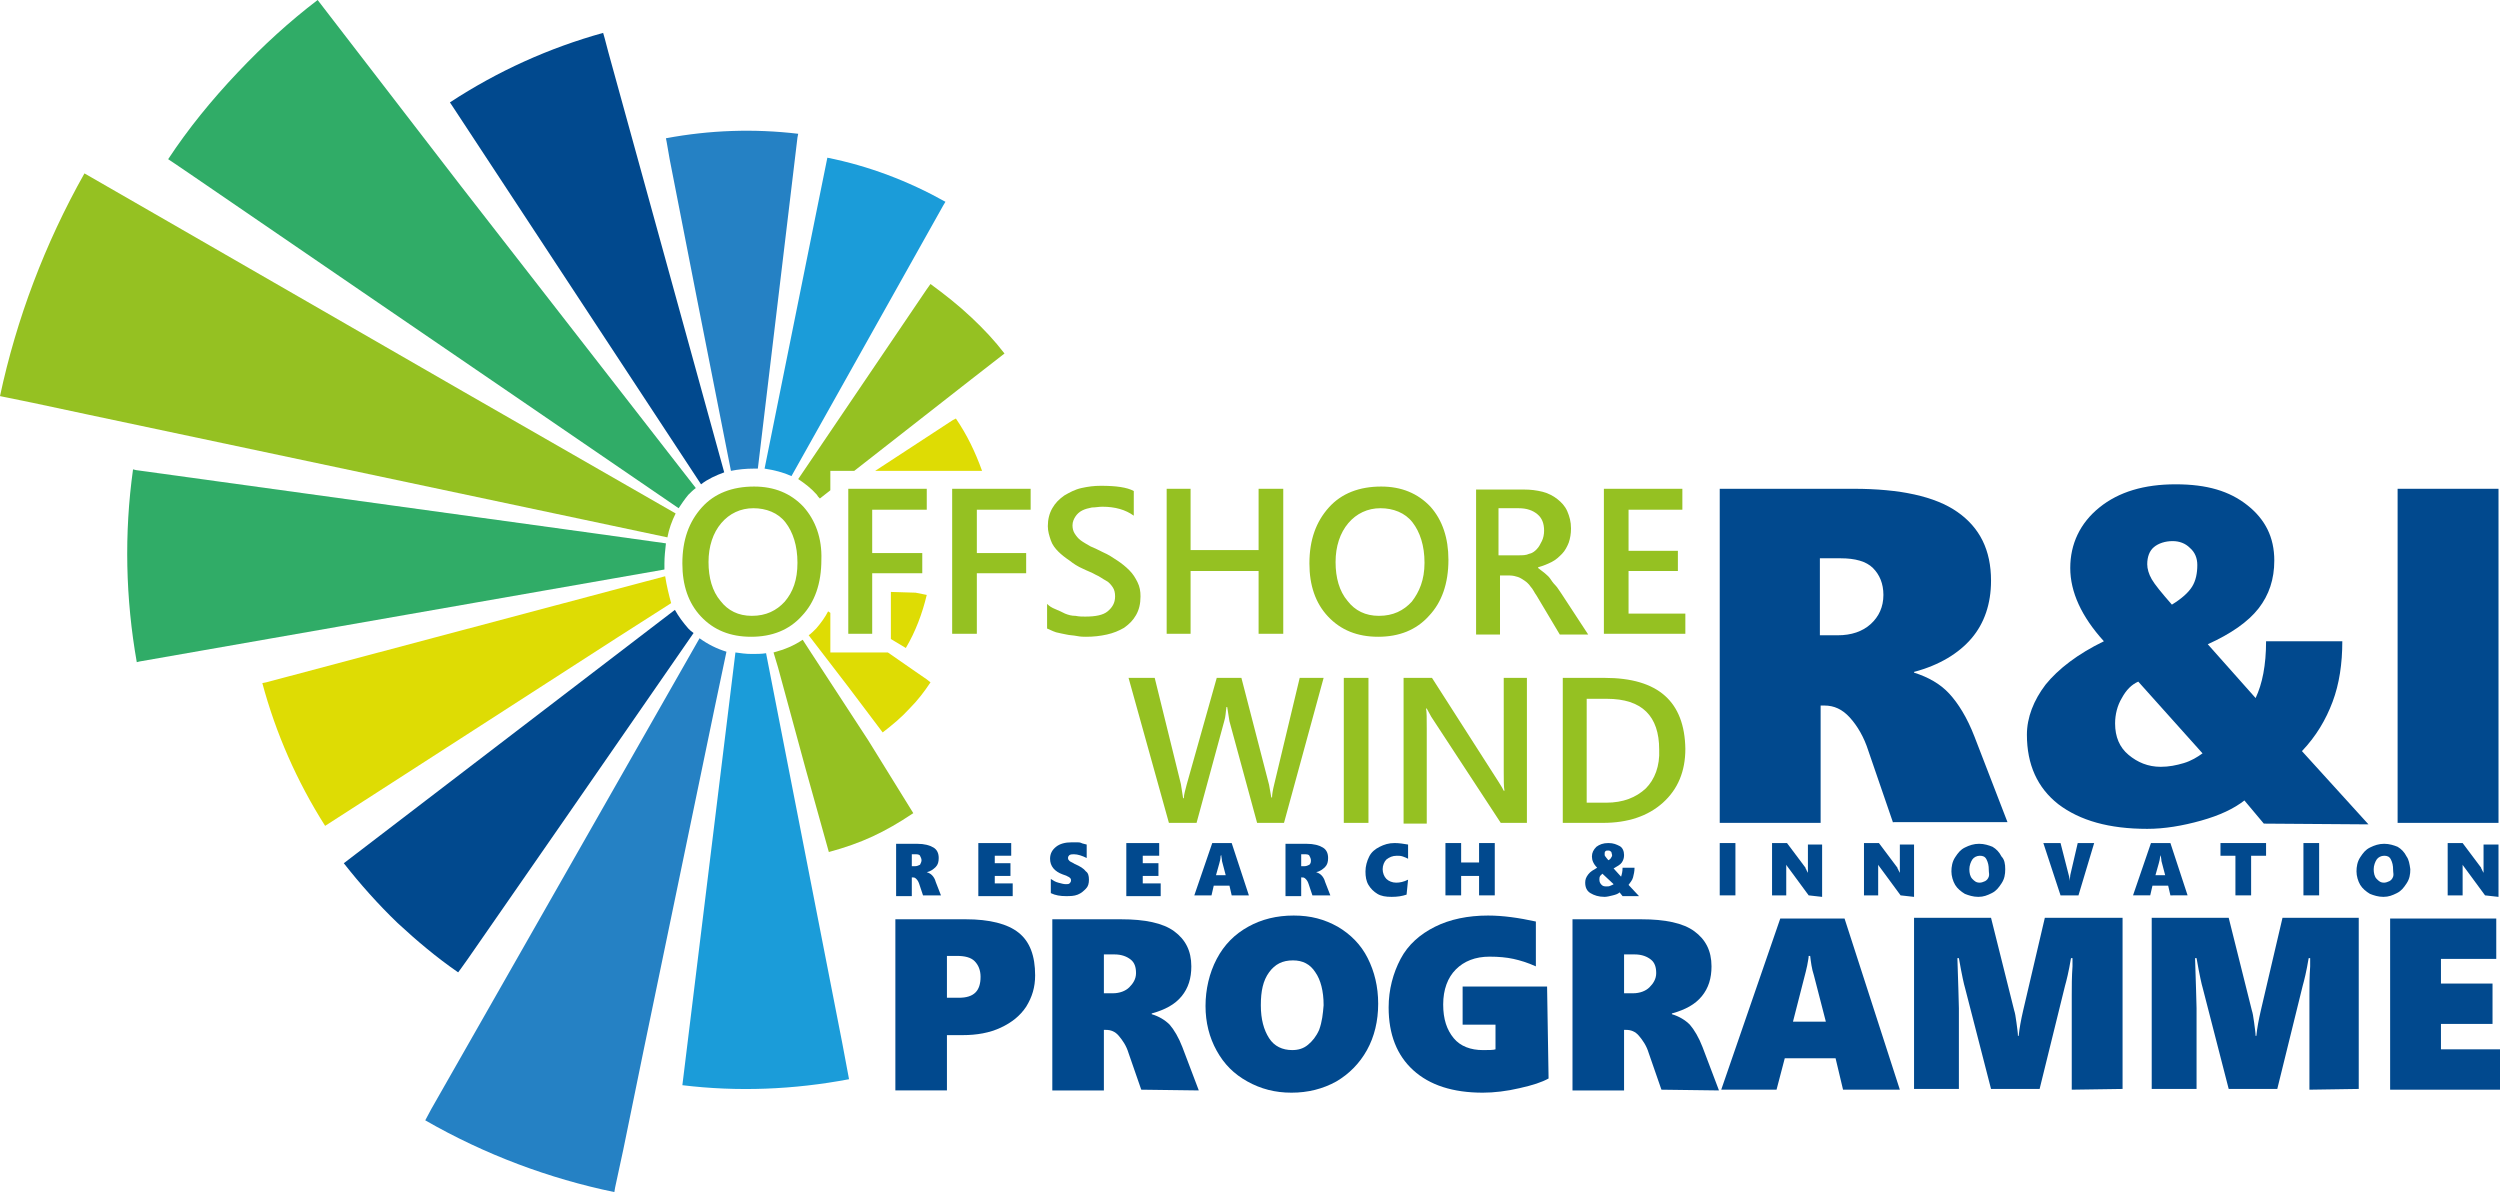 <?xml version="1.0" encoding="utf-8"?>
<!-- Generator: Adobe Illustrator 27.9.0, SVG Export Plug-In . SVG Version: 6.00 Build 0)  -->
<svg version="1.1" id="Layer_1" xmlns="http://www.w3.org/2000/svg" xmlns:xlink="http://www.w3.org/1999/xlink" x="0px" y="0px"
	 width="334.5px" height="159.5px" viewBox="0 0 334.5 159.5" style="enable-background:new 0 0 334.5 159.5;" xml:space="preserve"
	>
<style type="text/css">
	.st0{fill:#95C122;}
	.st1{fill:#01498E;}
	.st2{fill:#DEDC04;}
	.st3{fill:#1B9CD9;}
	.st4{fill:#2581C4;}
	.st5{fill:#30AC67;}
</style>
<g>
	<path class="st0" d="M107.5,67.8c-1.7-1.8-3.9-2.7-6.6-2.7c-2.9,0-5.3,0.9-7,2.8c-1.7,1.9-2.6,4.3-2.6,7.5c0,2.9,0.8,5.3,2.5,7.1
		s3.9,2.7,6.7,2.7s5.1-0.9,6.8-2.8c1.7-1.8,2.6-4.3,2.6-7.5C110,72,109.1,69.6,107.5,67.8L107.5,67.8z M105,80.5
		c-1.1,1.2-2.5,1.9-4.4,1.9c-1.8,0-3.2-0.7-4.2-2c-1.1-1.3-1.6-3.1-1.6-5.2s0.6-3.9,1.7-5.2s2.6-2,4.3-2s3.3,0.6,4.3,1.9
		s1.6,3.1,1.6,5.4S106.1,79.2,105,80.5z"/>
	<polygon class="st0" points="124,68.2 116.7,68.2 116.7,74 123.4,74 123.4,76.7 116.7,76.7 116.7,84.8 113.5,84.8 113.5,65.4 
		124,65.4 	"/>
	<polygon class="st0" points="137.9,68.2 130.7,68.2 130.7,74 137.3,74 137.3,76.7 130.7,76.7 130.7,84.8 127.4,84.8 127.4,65.4 
		137.9,65.4 	"/>
	<path class="st0" d="M140.1,84.1v-3.3c0.3,0.3,0.6,0.5,1.1,0.7s0.9,0.4,1.3,0.6c0.5,0.2,0.9,0.3,1.4,0.3c0.5,0.1,0.9,0.1,1.3,0.1
		c1.4,0,2.4-0.2,3-0.7s1-1.1,1-2c0-0.5-0.1-0.9-0.3-1.2s-0.5-0.7-0.9-0.9s-0.9-0.6-1.4-0.8c-0.5-0.3-1.1-0.5-1.7-0.8
		c-0.7-0.3-1.3-0.7-1.8-1.1c-0.6-0.4-1.1-0.8-1.5-1.2c-0.4-0.4-0.8-0.9-1-1.5s-0.4-1.2-0.4-1.9c0-0.9,0.2-1.7,0.6-2.4
		c0.4-0.7,0.9-1.2,1.6-1.7c0.7-0.4,1.4-0.8,2.3-1c0.9-0.2,1.7-0.3,2.6-0.3c2,0,3.5,0.2,4.4,0.7V69c-1.1-0.8-2.5-1.2-4.2-1.2
		c-0.5,0-0.9,0.1-1.4,0.1c-0.5,0.1-0.9,0.2-1.3,0.4c-0.4,0.2-0.7,0.5-0.9,0.8s-0.4,0.7-0.4,1.2c0,0.4,0.1,0.8,0.3,1.1
		s0.4,0.6,0.8,0.9c0.4,0.3,0.8,0.5,1.3,0.8c0.5,0.2,1.1,0.5,1.7,0.8c0.7,0.3,1.3,0.7,1.9,1.1s1.1,0.8,1.6,1.3s0.8,1,1.1,1.6
		c0.3,0.6,0.4,1.2,0.4,1.9c0,1-0.2,1.8-0.6,2.5c-0.4,0.7-0.9,1.2-1.6,1.7c-0.7,0.4-1.4,0.7-2.3,0.9s-1.8,0.3-2.8,0.3
		c-0.3,0-0.7,0-1.2-0.1c-0.5-0.1-1-0.1-1.4-0.2c-0.5-0.1-1-0.2-1.4-0.3C140.7,84.4,140.4,84.2,140.1,84.1L140.1,84.1z"/>
	<polygon class="st0" points="171.7,84.8 168.4,84.8 168.4,76.4 159.3,76.4 159.3,84.8 156.1,84.8 156.1,65.4 159.3,65.4 
		159.3,73.6 168.4,73.6 168.4,65.4 171.7,65.4 	"/>
	<path class="st0" d="M191.4,67.8c-1.7-1.8-3.9-2.7-6.6-2.7c-2.9,0-5.3,0.9-7,2.8c-1.7,1.9-2.6,4.3-2.6,7.5c0,2.9,0.8,5.3,2.5,7.1
		c1.7,1.8,3.9,2.7,6.7,2.7s5.1-0.9,6.8-2.8c1.7-1.8,2.6-4.3,2.6-7.5C193.8,72,193,69.6,191.4,67.8L191.4,67.8z M188.9,80.5
		c-1.1,1.2-2.5,1.9-4.4,1.9c-1.8,0-3.2-0.7-4.2-2c-1.1-1.3-1.6-3.1-1.6-5.2s0.6-3.9,1.7-5.2s2.6-2,4.3-2s3.3,0.6,4.3,1.9
		s1.6,3.1,1.6,5.4S189.9,79.2,188.9,80.5z"/>
	<path class="st0" d="M208.9,79.4c-0.3-0.4-0.5-0.8-0.8-1.1s-0.5-0.6-0.7-0.9s-0.5-0.5-0.7-0.7c-0.3-0.2-0.6-0.5-0.9-0.7v-0.1
		c0.7-0.2,1.2-0.4,1.8-0.7s1-0.7,1.4-1.1s0.7-1,0.9-1.5c0.2-0.6,0.3-1.2,0.3-1.9c0-0.9-0.2-1.6-0.5-2.3c-0.3-0.7-0.8-1.2-1.3-1.6
		s-1.2-0.8-2-1s-1.6-0.3-2.5-0.3h-6.4v19.4h3.2v-7.9h1.3c0.4,0,0.8,0.1,1.1,0.2c0.3,0.1,0.6,0.3,0.9,0.5c0.3,0.2,0.6,0.5,0.8,0.8
		c0.3,0.3,0.5,0.8,0.8,1.2l3.1,5.2h3.8L208.9,79.4L208.9,79.4z M204.6,74.1c-0.4,0.2-0.9,0.2-1.4,0.2h-2.7V68h2.7
		c1.1,0,1.9,0.3,2.5,0.8s0.9,1.2,0.9,2.2c0,0.5-0.1,1-0.3,1.4c-0.2,0.4-0.4,0.8-0.7,1.1C205.4,73.7,205.1,74,204.6,74.1L204.6,74.1z
		"/>
	<polygon class="st0" points="225.5,84.8 214.6,84.8 214.6,65.4 225.1,65.4 225.1,68.2 217.9,68.2 217.9,73.7 224.5,73.7 
		224.5,76.4 217.9,76.4 217.9,82.1 225.5,82.1 	"/>
	<path class="st0" d="M177.1,90.7l-5.3,19.4h-3.6l-3.7-13.6c-0.1-0.6-0.2-1.2-0.3-1.9h-0.1c-0.1,0.6-0.1,1.3-0.3,1.9l-3.7,13.6h-3.7
		L151,90.7h3.5l3.5,14.2c0.1,0.6,0.2,1.2,0.3,1.9h0.1c0-0.5,0.2-1.1,0.4-1.9l4-14.2h3.3l3.7,14.3c0.1,0.5,0.2,1.1,0.3,1.7h0.1
		c0-0.4,0.1-1,0.3-1.8l3.4-14.2L177.1,90.7L177.1,90.7z"/>
	<rect x="179.8" y="90.7" class="st0" width="3.3" height="19.4"/>
	<path class="st0" d="M204.3,110.1h-3.5l-9.3-14.2c-0.2-0.4-0.4-0.7-0.6-1.1h-0.1c0.1,0.4,0.1,1.3,0.1,2.7v12.7h-3.1V90.7h3.8
		l8.9,13.9c0.4,0.6,0.6,1,0.7,1.2h0.1c-0.1-0.5-0.1-1.4-0.1-2.6V90.7h3.1V110.1z"/>
	<path class="st0" d="M214.7,90.7h-5.6v19.4h5.4c3.3,0,6-0.9,8-2.7c2-1.8,3-4.2,3-7.2C225.4,93.9,221.9,90.7,214.7,90.7L214.7,90.7z
		 M220.2,105.5c-1.3,1.2-3,1.9-5.3,1.9h-2.6V93.5h2.7c4.7,0,7,2.3,7,6.8C222.1,102.5,221.4,104.3,220.2,105.5L220.2,105.5z"/>
</g>
<path class="st1" d="M253.3,110.1l-3.3-9.6c-0.6-1.9-1.5-3.4-2.5-4.5c-1-1.1-2.1-1.6-3.4-1.6h-0.5v15.7h-13.5V65.4H248
	c6.2,0,10.9,1,13.9,3.1s4.5,5.1,4.5,9.2c0,3.1-0.9,5.7-2.6,7.7s-4.3,3.6-7.7,4.5v0.1c1.9,0.6,3.5,1.5,4.7,2.8s2.4,3.2,3.4,5.8
	l4.4,11.4H253.3z M252,79.6c0-1.5-0.5-2.7-1.4-3.6c-0.9-0.9-2.4-1.3-4.3-1.3h-2.8V85h2.4c1.8,0,3.3-0.5,4.4-1.5S252,81.2,252,79.6
	L252,79.6z"/>
<path class="st1" d="M302.9,110.2l-2.6-3.1c-1.4,1.1-3.3,2-5.8,2.7c-2.5,0.7-4.9,1.1-7.2,1.1c-5.1,0-9-1.1-11.9-3.3
	c-2.8-2.2-4.2-5.3-4.2-9.3c0-2.3,0.9-4.6,2.5-6.7c1.7-2.1,4.3-4.1,7.8-5.8c-3-3.3-4.5-6.6-4.5-9.8s1.3-6,3.9-8.1
	c2.6-2.1,6-3.1,10.2-3.1s7.2,0.9,9.6,2.8c2.4,1.9,3.6,4.3,3.6,7.4c0,2.5-0.7,4.6-2.1,6.4s-3.7,3.4-6.8,4.8l6.4,7.2
	c0.9-1.9,1.4-4.4,1.4-7.6h10.2c0,3-0.4,5.7-1.3,8.1s-2.2,4.6-4.1,6.6l8.9,9.8L302.9,110.2L302.9,110.2z M286.1,91.2
	c-0.9,0.4-1.6,1.1-2.2,2.2c-0.6,1-0.9,2.2-0.9,3.4c0,1.8,0.6,3.2,1.8,4.2s2.6,1.6,4.3,1.6c1.1,0,2.1-0.2,3.1-0.5
	c1-0.3,1.8-0.8,2.5-1.3L286.1,91.2z M294,75.6c0-0.9-0.3-1.7-1-2.3c-0.6-0.6-1.4-0.9-2.3-0.9c-1,0-1.9,0.3-2.5,0.8s-0.9,1.3-0.9,2.3
	c0,0.6,0.2,1.3,0.6,2c0.4,0.7,1.3,1.8,2.7,3.4c1.3-0.8,2.2-1.6,2.7-2.4S294,76.7,294,75.6z"/>
<path class="st1" d="M320.8,110.1V65.4h13.5v44.7H320.8z"/>
<g>
	<path class="st1" d="M138.5,130.5c0,1.6-0.4,2.9-1.2,4.2c-0.8,1.2-1.9,2.1-3.4,2.8c-1.5,0.7-3.2,1-5.1,1h-2.1v7.4h-6.9v-22.9h9.4
		c3.2,0,5.6,0.6,7.1,1.8C137.8,126,138.5,127.9,138.5,130.5L138.5,130.5z M131.2,130.7c0-0.9-0.3-1.6-0.8-2.1s-1.3-0.7-2.4-0.7h-1.3
		v5.6h1.6C130.3,133.5,131.2,132.6,131.2,130.7L131.2,130.7z"/>
	<path class="st1" d="M152.7,145.8l-1.7-4.9c-0.3-1-0.8-1.7-1.3-2.3s-1.1-0.8-1.7-0.8h-0.3v8.1h-6.9v-22.9h9.2
		c3.2,0,5.6,0.5,7.1,1.6s2.3,2.6,2.3,4.7c0,1.6-0.4,2.9-1.3,4c-0.9,1.1-2.2,1.8-4,2.3v0.1c1,0.3,1.8,0.8,2.4,1.4
		c0.6,0.7,1.2,1.7,1.7,3l2.2,5.8L152.7,145.8L152.7,145.8z M152,130.2c0-0.8-0.2-1.4-0.7-1.8c-0.5-0.4-1.2-0.7-2.2-0.7h-1.4v5.2h1.2
		c0.9,0,1.7-0.3,2.2-0.8S152,131,152,130.2L152,130.2z"/>
	<path class="st1" d="M184.4,134.3c0,2.3-0.5,4.4-1.5,6.2c-1,1.8-2.4,3.2-4.1,4.2c-1.8,1-3.8,1.5-6,1.5s-4.1-0.5-5.9-1.5
		s-3.1-2.3-4.1-4.1c-1-1.8-1.5-3.8-1.5-6s0.5-4.4,1.5-6.3c1-1.9,2.4-3.3,4.2-4.3s3.8-1.5,6.1-1.5s4.1,0.5,5.9,1.5
		c1.7,1,3.1,2.4,4,4.2C183.9,130,184.4,132,184.4,134.3L184.4,134.3z M177.1,134.5c0-1.9-0.4-3.4-1.1-4.4c-0.7-1.1-1.7-1.6-3-1.6
		c-1.4,0-2.4,0.5-3.2,1.6s-1.1,2.5-1.1,4.4s0.4,3.3,1.1,4.4s1.8,1.6,3.1,1.6c0.8,0,1.5-0.2,2.1-0.7c0.6-0.5,1.1-1.1,1.5-2
		C176.9,136.7,177,135.7,177.1,134.5L177.1,134.5z"/>
	<path class="st1" d="M207.2,144.3c-0.9,0.5-2.1,0.9-3.9,1.3c-1.7,0.4-3.4,0.6-4.9,0.6c-4,0-7.1-1-9.3-3s-3.3-4.8-3.3-8.4
		c0-2.4,0.6-4.6,1.6-6.5s2.6-3.3,4.6-4.3s4.4-1.5,7.1-1.5c2,0,4.1,0.3,6.4,0.8v6c-1.1-0.5-2.1-0.8-3-1s-2-0.3-3.2-0.3
		c-1.9,0-3.4,0.6-4.5,1.7c-1.1,1.1-1.7,2.7-1.7,4.7s0.5,3.4,1.4,4.5c0.9,1.1,2.3,1.6,3.9,1.6c0.8,0,1.4,0,1.7-0.1v-3.3h-4.4V132
		h11.3L207.2,144.3L207.2,144.3z"/>
	<path class="st1" d="M222.3,145.8l-1.7-4.9c-0.3-1-0.8-1.7-1.3-2.3s-1.1-0.8-1.7-0.8h-0.3v8.1h-6.9v-22.9h9.2
		c3.2,0,5.6,0.5,7.1,1.6s2.3,2.6,2.3,4.7c0,1.6-0.4,2.9-1.3,4c-0.9,1.1-2.2,1.8-4,2.3v0.1c1,0.3,1.8,0.8,2.4,1.4
		c0.6,0.7,1.2,1.7,1.7,3l2.2,5.8L222.3,145.8L222.3,145.8z M221.6,130.2c0-0.8-0.2-1.4-0.7-1.8c-0.5-0.4-1.2-0.7-2.2-0.7h-1.4v5.2
		h1.2c0.9,0,1.7-0.3,2.2-0.8S221.6,131,221.6,130.2L221.6,130.2z"/>
	<path class="st1" d="M246.6,145.8l-1-4.2h-6.8l-1.1,4.2h-7.4l7.9-22.9h8.6l7.4,22.9H246.6z M242.2,127.9h-0.2
		c0,0.3-0.1,0.7-0.2,1.3c-0.1,0.6-0.8,3.1-1.9,7.5h4.4l-1.6-6.2C242.4,129.6,242.3,128.7,242.2,127.9L242.2,127.9z"/>
	<path class="st1" d="M277.2,145.8v-12.6c0-1.2,0-2.5,0.1-3.9l0-1.1h-0.2c-0.3,1.8-0.6,3-0.8,3.7l-3.4,13.8h-6.5l-3.5-13.6
		c-0.1-0.3-0.4-1.6-0.8-3.9h-0.2c0.1,3.6,0.2,5.8,0.2,6.7v10.8h-6v-22.9h10.3l3.1,12.4c0.1,0.3,0.2,0.8,0.3,1.6
		c0.1,0.8,0.2,1.4,0.2,1.8h0.1c0.1-1,0.3-2.1,0.6-3.4l2.9-12.4H284v22.9L277.2,145.8L277.2,145.8z"/>
	<path class="st1" d="M309,145.8v-12.6c0-1.2,0-2.5,0.1-3.9l0-1.1h-0.2c-0.3,1.8-0.6,3-0.8,3.7l-3.4,13.8h-6.5l-3.5-13.6
		c-0.1-0.3-0.4-1.6-0.8-3.9h-0.2c0.1,3.6,0.2,5.8,0.2,6.7v10.8h-6v-22.9h10.3l3.1,12.4c0.1,0.3,0.2,0.8,0.3,1.6
		c0.1,0.8,0.2,1.4,0.2,1.8h0.1c0.1-1,0.3-2.1,0.6-3.4l2.9-12.4h10.2v22.9L309,145.8L309,145.8z"/>
	<path class="st1" d="M319.8,145.8v-22.9H334v5.4h-7.4v3.3h6.9v5.4h-6.9v3.4h7.9v5.4L319.8,145.8L319.8,145.8z"/>
</g>
<g>
	<path class="st2" d="M125,63h6.4c-0.9-2.5-2-4.8-3.5-7l-0.4,0.2L117.1,63H125z"/>
	<path class="st2" d="M119.2,79.2v6.3l2,1.2c1.3-2.2,2.2-4.6,2.8-7.1l-1.5-0.3L119.2,79.2L119.2,79.2z"/>
	<path class="st0" d="M109.3,66.2c0.1,0.2,0.2,0.3,0.4,0.5l1.4-1.1V63h3.2l15.6-12.2l4.5-3.5c-1.3-1.7-2.8-3.3-4.4-4.8
		c-1.8-1.7-3.6-3.1-5.5-4.5l-0.5,0.7l-17.2,25.4C107.7,64.7,108.5,65.3,109.3,66.2L109.3,66.2z"/>
	<path class="st3" d="M105.9,63.7l20.3-36.2l0.3-0.5c-5-2.8-10.3-4.8-15.8-5.9l-1.7,8.4l-6.7,33.2C103.6,62.9,104.8,63.2,105.9,63.7
		z"/>
	<path class="st4" d="M89.2,19l0.4,2.3l3.6,18.4L97.8,63c1-0.2,2-0.3,3.1-0.3c0.2,0,0.3,0,0.5,0l5.3-44.3l0.1-0.5
		c-5.9-0.7-11.8-0.5-17.7,0.6L89.2,19C89.2,19,89.2,19,89.2,19z"/>
	<path class="st1" d="M96.9,63.2L81.4,7l0,0l-0.5-1.9l-0.2-0.7c-7.2,2-14.1,5.1-20.5,9.3l0.4,0.6l33.2,50.5
		C94.7,64.1,95.8,63.6,96.9,63.2L96.9,63.2z"/>
	<path class="st5" d="M92.1,66.2c0.3-0.3,0.6-0.6,1-0.9L61.6,24.8L42.5,0c-3.8,2.9-7.3,6.1-10.7,9.7c-3.5,3.7-6.6,7.5-9.3,11.6
		l0.9,0.6l2.5,1.7l22.5,15.4l19.6,13.4L90.8,68C91.2,67.4,91.6,66.8,92.1,66.2L92.1,66.2z"/>
	<path class="st0" d="M90.4,68.7L62,52.4L21.9,29.3l-10.6-6.1C6,32.6,2.2,42.7,0,53l4.4,0.9l7.5,1.6l77.4,16.4
		C89.5,70.8,89.9,69.7,90.4,68.7L90.4,68.7z"/>
	<path class="st5" d="M88.9,76.2c0-0.3,0-0.5,0-0.8c0-0.9,0.1-1.8,0.2-2.7l-9.3-1.3l-61.6-8.5l-0.4-0.1c-1.2,8.6-1,17.3,0.5,25.8
		l0.4-0.1l0,0L88.9,76.2z"/>
	<path class="st2" d="M89,77.1L35.6,91.3l-0.5,0.1c1.8,6.7,4.6,13.1,8.4,19.1l7.3-4.7l13.5-8.7l18.3-11.8l7.2-4.6
		C89.5,79.6,89.2,78.4,89,77.1L89,77.1z"/>
	<path class="st1" d="M92.1,84.1c-0.7-0.8-1.3-1.6-1.8-2.5l-42.6,32.6l-1.7,1.3c2.2,2.8,4.6,5.5,7.2,8c2.6,2.4,5.2,4.6,8.1,6.6
		l0.3-0.4l1-1.4l12.9-18.6l17.3-25C92.5,84.5,92.3,84.3,92.1,84.1L92.1,84.1z"/>
	<path class="st4" d="M93.6,85.4l-35.9,63l-0.8,1.5c8,4.6,16.6,7.8,25.3,9.6l0.1-0.6l1.1-5.1l2.7-13.2l9.5-45.8l1.6-7.6
		C95.9,86.8,94.7,86.2,93.6,85.4L93.6,85.4z"/>
	<path class="st3" d="M102.5,87.4c-0.6,0.1-1.3,0.1-1.9,0.1c-0.8,0-1.5-0.1-2.2-0.2l-7.1,57.9c7.4,0.9,14.9,0.6,22.3-0.8l-0.9-4.8
		L102.5,87.4L102.5,87.4z"/>
	<path class="st0" d="M108.5,87.3l-1.1-1.7c-1.2,0.8-2.4,1.3-3.9,1.7l0.6,2l3.7,13.6l3.1,11.1c4.4-1.2,7.4-2.6,11.3-5.2l-6-9.7
		C116.2,99.1,108.5,87.3,108.5,87.3z"/>
	<path class="st2" d="M124,90.9l-1.6-1.1l-3.6-2.5h-7.7v-5.3l-0.3-0.2c-0.4,0.8-1,1.6-1.6,2.3c-0.3,0.3-0.7,0.7-1,0.9l5.3,6.9
		l4.6,6.1c1.3-1,2.5-2,3.6-3.2c1.1-1.1,2-2.3,2.8-3.5L124,90.9C124,90.9,124,90.9,124,90.9z"/>
</g>
<path class="st1" d="M123.5,119.8l-0.5-1.5c-0.1-0.3-0.2-0.5-0.4-0.7s-0.3-0.2-0.5-0.2H122v2.5h-2.1v-7h2.8c1,0,1.7,0.2,2.2,0.5
	s0.7,0.8,0.7,1.4c0,0.5-0.1,0.9-0.4,1.2c-0.3,0.3-0.7,0.6-1.2,0.7v0c0.3,0.1,0.5,0.2,0.7,0.4c0.2,0.2,0.4,0.5,0.5,0.9l0.7,1.8
	L123.5,119.8L123.5,119.8z M123.3,115.1c0-0.2-0.1-0.4-0.2-0.6s-0.4-0.2-0.7-0.2H122v1.6h0.4c0.3,0,0.5-0.1,0.7-0.2
	C123.2,115.5,123.3,115.3,123.3,115.1L123.3,115.1z"/>
<path class="st1" d="M130.9,119.8v-7h4.4v1.7h-2.2v1h2.1v1.7h-2.1v1h2.4v1.7H130.9z"/>
<path class="st1" d="M145.7,117.7c0,0.5-0.1,0.9-0.4,1.2s-0.6,0.6-1.1,0.8s-1,0.2-1.6,0.2c-0.7,0-1.4-0.1-2-0.4v-1.9
	c0.3,0.2,0.6,0.4,1,0.5c0.4,0.1,0.7,0.2,1,0.2c0.2,0,0.4,0,0.5-0.1s0.2-0.2,0.2-0.4c0-0.1,0-0.2-0.1-0.3s-0.2-0.2-0.3-0.2
	c-0.1-0.1-0.4-0.2-0.7-0.3c-1.1-0.4-1.7-1.1-1.7-2.1c0-0.7,0.3-1.2,0.8-1.6c0.5-0.4,1.2-0.6,2.1-0.6c0.2,0,0.5,0,0.7,0
	s0.4,0,0.6,0.1s0.4,0.1,0.7,0.2v1.8c-0.6-0.3-1.2-0.5-1.7-0.5c-0.2,0-0.4,0-0.6,0.1c-0.1,0.1-0.2,0.2-0.2,0.4s0.1,0.3,0.2,0.4
	c0.1,0.1,0.4,0.2,0.7,0.4c0.7,0.3,1.2,0.6,1.5,1C145.6,116.8,145.7,117.2,145.7,117.7L145.7,117.7z"/>
<path class="st1" d="M150.7,119.8v-7h4.4v1.7h-2.2v1h2.1v1.7h-2.1v1h2.4v1.7H150.7z"/>
<path class="st1" d="M164.8,119.8l-0.3-1.3h-2.1l-0.3,1.3h-2.3l2.4-7h2.6l2.3,7H164.8L164.8,119.8z M163.4,114.4L163.4,114.4
	c-0.1,0.1-0.1,0.2-0.1,0.4s-0.2,0.9-0.6,2.3h1.3l-0.5-1.9C163.5,114.9,163.4,114.6,163.4,114.4L163.4,114.4z"/>
<path class="st1" d="M175.6,119.8l-0.5-1.5c-0.1-0.3-0.2-0.5-0.4-0.7s-0.3-0.2-0.5-0.2h-0.1v2.5H172v-7h2.8c1,0,1.7,0.2,2.2,0.5
	s0.7,0.8,0.7,1.4c0,0.5-0.1,0.9-0.4,1.2c-0.3,0.3-0.7,0.6-1.2,0.7v0c0.3,0.1,0.5,0.2,0.7,0.4c0.2,0.2,0.4,0.5,0.5,0.9l0.7,1.8
	L175.6,119.8L175.6,119.8z M175.4,115.1c0-0.2-0.1-0.4-0.2-0.6s-0.4-0.2-0.7-0.2h-0.4v1.6h0.4c0.3,0,0.5-0.1,0.7-0.2
	C175.4,115.5,175.4,115.3,175.4,115.1L175.4,115.1z"/>
<path class="st1" d="M188.2,119.7c-0.6,0.2-1.2,0.3-2,0.3s-1.4-0.1-1.9-0.4c-0.5-0.3-0.9-0.7-1.2-1.2c-0.3-0.5-0.4-1.1-0.4-1.8
	c0-0.7,0.2-1.4,0.5-2c0.3-0.6,0.8-1,1.4-1.3c0.6-0.3,1.2-0.5,2-0.5c0.6,0,1.2,0.1,1.8,0.2v1.9c-0.2-0.1-0.4-0.2-0.7-0.3
	s-0.5-0.1-0.8-0.1c-0.6,0-1,0.2-1.4,0.5c-0.3,0.3-0.5,0.8-0.5,1.3s0.2,1,0.5,1.3c0.3,0.3,0.8,0.5,1.3,0.5c0.5,0,1-0.1,1.6-0.4
	L188.2,119.7L188.2,119.7z"/>
<path class="st1" d="M197.9,119.8v-2.6h-2.4v2.6h-2.1v-7h2.1v2.6h2.4v-2.6h2.1v7H197.9z"/>
<path class="st1" d="M217.1,119.9l-0.4-0.5c-0.2,0.2-0.5,0.3-0.9,0.4c-0.4,0.1-0.8,0.2-1.1,0.2c-0.8,0-1.4-0.2-1.9-0.5
	s-0.7-0.8-0.7-1.4c0-0.4,0.1-0.7,0.4-1.1s0.7-0.6,1.2-0.9c-0.5-0.5-0.7-1-0.7-1.5s0.2-0.9,0.6-1.3c0.4-0.3,0.9-0.5,1.6-0.5
	s1.1,0.2,1.5,0.4s0.6,0.7,0.6,1.2c0,0.4-0.1,0.7-0.3,1s-0.6,0.5-1.1,0.8l1,1.1c0.1-0.3,0.2-0.7,0.2-1.2h1.6c0,0.5-0.1,0.9-0.2,1.3
	s-0.4,0.7-0.6,1l1.4,1.5L217.1,119.9L217.1,119.9z M214.4,116.9c-0.1,0.1-0.2,0.2-0.3,0.3c-0.1,0.2-0.1,0.3-0.1,0.5
	c0,0.3,0.1,0.5,0.3,0.7c0.2,0.2,0.4,0.2,0.7,0.2c0.2,0,0.3,0,0.5-0.1s0.3-0.1,0.4-0.2L214.4,116.9L214.4,116.9z M215.7,114.4
	c0-0.1-0.1-0.3-0.1-0.4c-0.1-0.1-0.2-0.2-0.4-0.2c-0.2,0-0.3,0-0.4,0.1s-0.1,0.2-0.1,0.4c0,0.1,0,0.2,0.1,0.3s0.2,0.3,0.4,0.5
	c0.2-0.1,0.3-0.2,0.4-0.4S215.7,114.6,215.7,114.4z"/>
<path class="st1" d="M230.1,119.8v-7h2.1v7H230.1z"/>
<path class="st1" d="M242,119.8l-2.5-3.4c-0.2-0.3-0.4-0.5-0.5-0.7h0c0,0.3,0,0.7,0,1.2v2.9h-1.9v-7h2l2.4,3.2c0,0,0.1,0.1,0.1,0.2
	s0.1,0.1,0.1,0.2s0.1,0.1,0.1,0.2s0.1,0.1,0.1,0.2h0c0-0.1,0-0.4,0-0.7v-3.1h1.9v7L242,119.8L242,119.8z"/>
<path class="st1" d="M254.3,119.8l-2.5-3.4c-0.2-0.3-0.4-0.5-0.5-0.7h0c0,0.3,0,0.7,0,1.2v2.9h-1.9v-7h2l2.4,3.2
	c0,0,0.1,0.1,0.1,0.2s0.1,0.1,0.1,0.2s0.1,0.1,0.1,0.2s0.1,0.1,0.1,0.2h0c0-0.1,0-0.4,0-0.7v-3.1h1.9v7L254.3,119.8L254.3,119.8z"/>
<path class="st1" d="M268.3,116.3c0,0.7-0.1,1.3-0.5,1.9s-0.7,1-1.3,1.3s-1.1,0.5-1.8,0.5s-1.3-0.2-1.8-0.4c-0.5-0.3-1-0.7-1.3-1.2
	s-0.5-1.2-0.5-1.8s0.1-1.3,0.5-1.9s0.7-1,1.3-1.3s1.2-0.5,1.9-0.5s1.3,0.2,1.8,0.4c0.5,0.3,0.9,0.7,1.2,1.3
	C268.2,115,268.3,115.6,268.3,116.3L268.3,116.3z M266.1,116.4c0-0.6-0.1-1-0.3-1.4s-0.5-0.5-0.9-0.5c-0.4,0-0.8,0.2-1,0.5
	s-0.4,0.8-0.4,1.3s0.1,1,0.4,1.3s0.5,0.5,1,0.5c0.2,0,0.5-0.1,0.7-0.2s0.4-0.3,0.5-0.6S266.1,116.8,266.1,116.4L266.1,116.4z"/>
<path class="st1" d="M278.1,119.8h-2.4l-2.3-7h2.3l1.1,4.3c0.1,0.3,0.1,0.6,0.1,0.8h0c0-0.2,0.1-0.5,0.1-0.8l1-4.3h2.2L278.1,119.8z
	"/>
<path class="st1" d="M290.4,119.8l-0.3-1.3H288l-0.3,1.3h-2.3l2.4-7h2.6l2.3,7H290.4z M289.1,114.4L289.1,114.4
	c0,0.1-0.1,0.2-0.1,0.4s-0.2,0.9-0.6,2.3h1.3l-0.5-1.9C289.2,114.9,289.1,114.6,289.1,114.4z"/>
<path class="st1" d="M301.2,114.5v5.3h-2.1v-5.3h-2v-1.7h6.1v1.7H301.2z"/>
<path class="st1" d="M308.2,119.8v-7h2.1v7H308.2z"/>
<path class="st1" d="M322.5,116.3c0,0.7-0.1,1.3-0.5,1.9s-0.7,1-1.3,1.3s-1.1,0.5-1.8,0.5s-1.3-0.2-1.8-0.4c-0.5-0.3-1-0.7-1.3-1.2
	s-0.5-1.2-0.5-1.8s0.1-1.3,0.5-1.9s0.7-1,1.3-1.3s1.2-0.5,1.9-0.5s1.3,0.2,1.8,0.4c0.5,0.3,0.9,0.7,1.2,1.3
	C322.3,115,322.4,115.6,322.5,116.3L322.5,116.3z M320.2,116.4c0-0.6-0.1-1-0.3-1.4s-0.5-0.5-0.9-0.5c-0.4,0-0.8,0.2-1,0.5
	s-0.4,0.8-0.4,1.3s0.1,1,0.4,1.3s0.5,0.5,1,0.5c0.2,0,0.5-0.1,0.7-0.2s0.4-0.3,0.5-0.6S320.2,116.8,320.2,116.4L320.2,116.4z"/>
<path class="st1" d="M332.5,119.8l-2.5-3.4c-0.2-0.3-0.4-0.5-0.5-0.7h0c0,0.3,0,0.7,0,1.2v2.9h-2v-7h2l2.4,3.2c0,0,0.1,0.1,0.1,0.2
	s0.1,0.1,0.1,0.2s0.1,0.1,0.1,0.2s0.1,0.1,0.1,0.2h0c0-0.1,0-0.4,0-0.7v-3.1h2v7L332.5,119.8L332.5,119.8z"/>
</svg>
